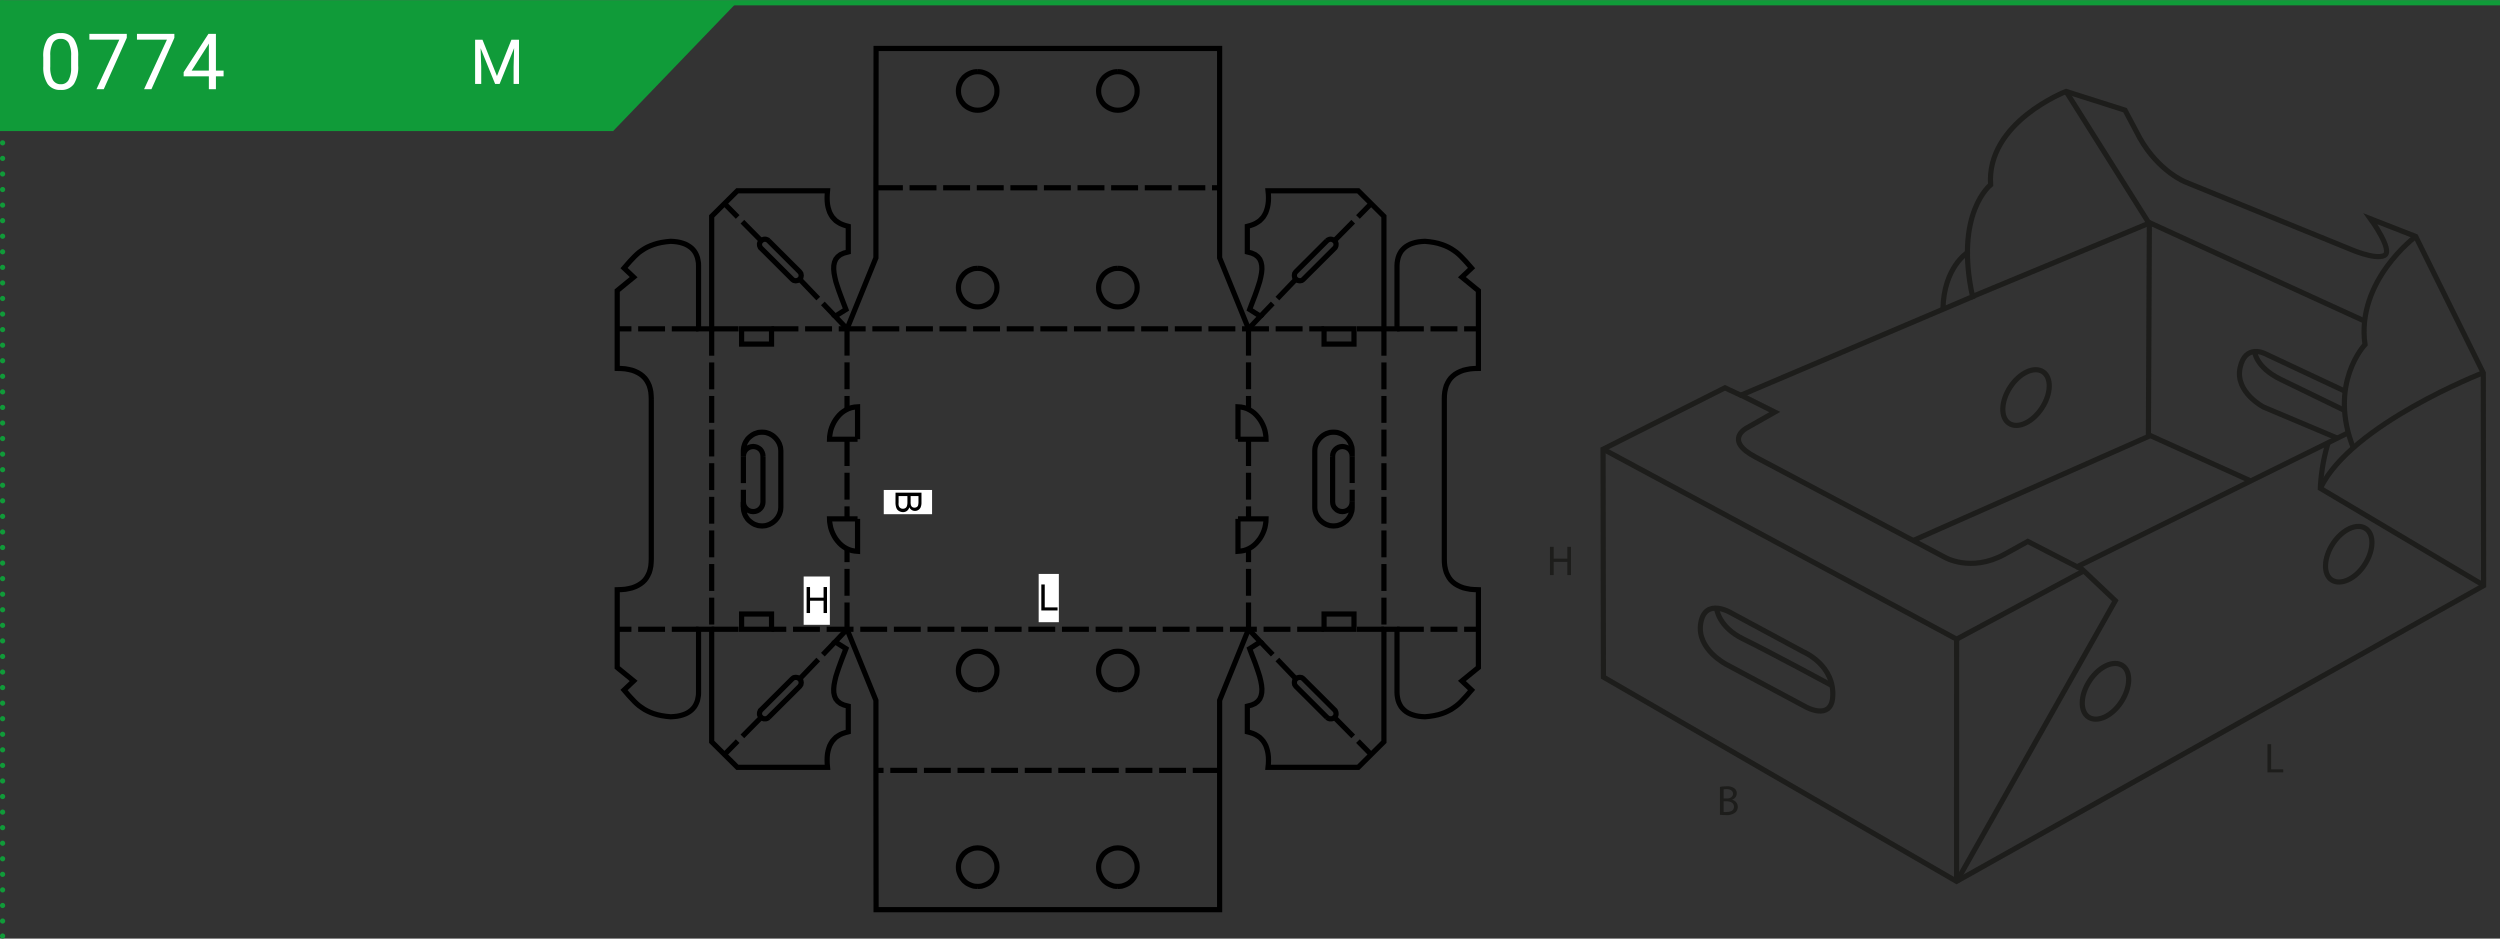 <svg xmlns="http://www.w3.org/2000/svg" xmlns:xlink="http://www.w3.org/1999/xlink" width="964px" height="362px" viewBox="0 0 481.89 180.89"><rect x="0" y="0" width="481.89" height="180.89" fill="#333333" stroke="none"/><defs><style>.cls-1,.cls-10,.cls-3,.cls-5,.cls-6,.cls-7{fill:none;}.cls-2{fill:#109b39;}.cls-3,.cls-5,.cls-6{stroke:#109b39;}.cls-4{fill:#fff;}.cls-5,.cls-6{stroke-linecap:round;stroke-linejoin:round;}.cls-5{stroke-dasharray:0 3;}.cls-7{stroke:#000;stroke-miterlimit:10;}.cls-8{clip-path:url(#clip-path);}.cls-9{clip-path:url(#clip-path-3);}.cls-10{stroke:#1d1d1b;}.cls-11{fill:#1d1d1b;}</style><clipPath id="clip-path"><polygon class="cls-1" points="127.04 4.31 113.97 17.69 113.97 180.3 289.97 180.3 289.97 4.31 127.04 4.31"/></clipPath><clipPath id="clip-path-3"><rect class="cls-1" x="298.76" y="15.59" width="182" height="156.26"/></clipPath></defs><g id="Ebene_2" data-name="Ebene 2"><g id="Ebene_1-2" data-name="Ebene 1"><polygon class="cls-2" points="0 0.5 0 25.23 118.18 25.23 141.98 0.5 0 0.5"/><line class="cls-3" y1="0.5" x2="481.89" y2="0.5"/><path class="cls-4" d="M93,7.62l2.79,7,2.79-7h1.46v8.53H99V12.83l.1-3.59-2.8,6.91h-.86l-2.8-6.89.12,3.57v3.32H91.58V7.62Z"/><line class="cls-5" x1="0.5" y1="3.5" x2="0.5" y2="178.89"/><path class="cls-6" d="M.5,180.39h0M.5.5h0"/><path class="cls-4" d="M15.07,12.61a6.13,6.13,0,0,1-.82,3.54,2.88,2.88,0,0,1-2.54,1.15,2.89,2.89,0,0,1-2.52-1.13,5.85,5.85,0,0,1-.85-3.38V11a6.08,6.08,0,0,1,.81-3.49A2.91,2.91,0,0,1,11.7,6.35a2.91,2.91,0,0,1,2.53,1.1,5.89,5.89,0,0,1,.84,3.4Zm-1.36-1.85a5,5,0,0,0-.48-2.51,1.65,1.65,0,0,0-1.53-.79,1.66,1.66,0,0,0-1.52.78,4.85,4.85,0,0,0-.49,2.41v2.17a5.09,5.09,0,0,0,.5,2.55,1.67,1.67,0,0,0,1.52.83,1.63,1.63,0,0,0,1.49-.78A4.75,4.75,0,0,0,13.71,13Z"/><path class="cls-4" d="M24.44,7.26,20,17.16H18.6L23,7.61H17.23V6.49h7.21Z"/><path class="cls-4" d="M33.61,7.26l-4.42,9.9H27.77l4.41-9.55H26.4V6.49h7.21Z"/><path class="cls-4" d="M41.62,13.58H43.1v1.1H41.62v2.48H40.26V14.68H35.4v-.8l4.78-7.39h1.44Zm-4.68,0h3.32V8.35l-.16.29Z"/><polyline class="cls-7" points="256.87 87.91 256.87 87.91 256.91 87.52 257.01 87.18 257.19 86.85 257.43 86.57 257.69 86.36 258.01 86.18 258.35 86.08 258.74 86.03 258.76 86.03 259.15 86.08 259.5 86.18 259.82 86.36 260.1 86.57 260.32 86.85 260.49 87.18 260.6 87.52 260.64 87.91 260.64 86.87 260.62 86.51 260.58 86.16 260.47 85.82 260.36 85.49 260.21 85.17 260.02 84.86 259.82 84.58 259.59 84.33 259.33 84.11 259.05 83.89 258.74 83.7 258.44 83.55 258.12 83.44 257.77 83.33 257.4 83.29 257.04 83.27 256.67 83.29 256.32 83.33 255.98 83.44 255.65 83.55 255.33 83.72 255.05 83.89 254.77 84.11 254.51 84.35 254.27 84.61 254.06 84.89 253.88 85.17 253.71 85.49 253.6 85.82 253.5 86.16 253.45 86.51 253.43 86.87 253.43 97.74 253.45 98.11 253.5 98.45 253.6 98.8 253.71 99.12 253.88 99.44 254.06 99.73 254.27 100.01 254.51 100.27 254.77 100.5 255.05 100.72 255.33 100.89 255.65 101.06 255.98 101.17 256.32 101.28 256.67 101.32 257.04 101.35 257.4 101.32 257.77 101.28 258.12 101.17 258.44 101.06 258.74 100.91 259.05 100.72 259.33 100.5 259.59 100.29 259.82 100.03 260.02 99.75 260.21 99.44 260.36 99.12 260.47 98.8 260.58 98.45 260.62 98.11 260.64 97.74 260.64 96.7 260.6 97.09 260.49 97.44 260.32 97.76 260.1 98.02 259.82 98.26 259.5 98.43 259.15 98.54 258.76 98.58 258.74 98.58 258.35 98.54 258.01 98.43 257.69 98.26 257.43 98.02 257.19 97.76 257.01 97.44 256.91 97.09 256.87 96.7 256.87 87.91"/><polyline class="cls-7" points="215.48 132.93 215.48 132.93 215.09 132.9 214.72 132.86 214.38 132.75 214.03 132.62 213.71 132.47 213.41 132.3 213.12 132.08 212.84 131.85 212.6 131.56 212.39 131.28 212.22 130.98 212.07 130.66 211.94 130.31 211.83 129.97 211.78 129.6 211.76 129.21 211.78 128.82 211.83 128.45 211.94 128.11 212.07 127.76 212.22 127.44 212.39 127.14 212.6 126.86 212.84 126.58 213.12 126.34 213.41 126.12 213.71 125.95 214.03 125.8 214.38 125.67 214.72 125.56 215.09 125.52 215.48 125.5 215.87 125.52 216.24 125.56 216.58 125.67 216.93 125.8 217.25 125.95 217.55 126.12 217.83 126.34 218.11 126.58 218.35 126.86 218.57 127.14 218.74 127.44 218.89 127.76 219.02 128.11 219.13 128.45 219.17 128.82 219.19 129.21 219.17 129.6 219.13 129.97 219.02 130.31 218.89 130.66 218.74 130.98 218.57 131.28 218.35 131.56 218.11 131.85 217.83 132.08 217.55 132.3 217.25 132.47 216.93 132.62 216.58 132.75 216.24 132.86 215.87 132.9 215.48 132.93"/><polyline class="cls-7" points="215.48 170.83 215.48 170.83 215.09 170.81 214.72 170.77 214.38 170.66 214.03 170.53 213.71 170.38 213.41 170.21 213.12 169.99 212.84 169.75 212.6 169.47 212.39 169.19 212.22 168.89 212.07 168.56 211.94 168.22 211.83 167.87 211.78 167.51 211.76 167.12 211.78 166.73 211.83 166.36 211.94 166.02 212.07 165.67 212.22 165.35 212.39 165.04 212.6 164.76 212.84 164.48 213.12 164.25 213.41 164.03 213.71 163.86 214.03 163.71 214.38 163.58 214.72 163.47 215.09 163.43 215.48 163.4 215.87 163.43 216.24 163.47 216.58 163.58 216.93 163.71 217.25 163.86 217.55 164.03 217.83 164.25 218.11 164.48 218.35 164.76 218.57 165.04 218.74 165.35 218.89 165.67 219.02 166.02 219.13 166.36 219.17 166.73 219.19 167.12 219.17 167.51 219.13 167.87 219.02 168.22 218.89 168.56 218.74 168.89 218.57 169.19 218.35 169.47 218.11 169.75 217.83 169.99 217.55 170.21 217.25 170.38 216.93 170.53 216.58 170.66 216.24 170.77 215.87 170.81 215.48 170.83"/><rect class="cls-7" x="255.22" y="118.32" width="5.77" height="2.94"/><polyline class="cls-7" points="238.63 99.98 238.63 106.23 239.22 106.18 239.78 106.08 240.32 105.9 240.81 105.67 241.29 105.39 241.74 105.04 242.15 104.65 242.52 104.22 242.87 103.77 243.17 103.27 243.43 102.75 243.65 102.21 243.82 101.67 243.93 101.11 244.01 100.55 244.03 99.98 238.63 99.98"/><polyline class="cls-7" points="255.78 138.24 249.8 132.28 249.67 132.1 249.56 131.93 249.52 131.74 249.5 131.54 249.52 131.35 249.56 131.15 249.67 130.98 249.8 130.83 249.97 130.7 250.17 130.59 250.36 130.55 250.56 130.53 250.73 130.55 250.93 130.59 251.1 130.7 251.25 130.83 257.21 136.77 257.36 136.92 257.45 137.12 257.51 137.29 257.53 137.5 257.53 137.7 257.47 137.89 257.36 138.07 257.21 138.24 257.06 138.37 256.89 138.46 256.69 138.52 256.5 138.52 256.3 138.52 256.11 138.46 255.94 138.37 255.78 138.24"/><g class="cls-8"><polyline class="cls-7" points="125.54 76.89 125.54 76.89 125.51 76.18 125.45 75.51 125.32 74.89 125.15 74.3 124.91 73.78 124.63 73.29 124.31 72.86 123.92 72.47 123.48 72.12 122.99 71.82 122.45 71.56 121.86 71.34 121.22 71.19 120.53 71.06 119.77 71 118.97 70.98 118.97 55.99 122.14 53.39 120.29 51.64 120.7 51.17 121.09 50.72 121.5 50.26 121.91 49.83 122.32 49.4 122.75 48.99 123.2 48.6 123.7 48.25 124.22 47.91 124.78 47.6 125.39 47.33 126.03 47.09 126.75 46.87 127.52 46.7 128.37 46.57 129.27 46.48 129.92 46.52 130.53 46.59 131.09 46.7 131.61 46.85 132.08 47.02 132.51 47.24 132.9 47.48 133.27 47.76 133.57 48.06 133.85 48.4 134.09 48.79 134.28 49.2 134.44 49.64 134.54 50.11 134.63 50.63 134.65 51.17 134.65 63.35 137.18 63.35 137.18 41.66 142.13 36.74 159.51 36.74 159.45 37.45 159.43 38.12 159.45 38.77 159.51 39.38 159.62 39.94 159.77 40.45 159.94 40.93 160.18 41.38 160.44 41.8 160.77 42.16 161.11 42.51 161.52 42.79 161.95 43.05 162.43 43.26 162.95 43.44 163.51 43.59 163.51 48.53 162.67 48.75 162 49.05 161.48 49.46 161.09 49.94 160.85 50.52 160.72 51.15 160.7 51.84 160.77 52.59 160.92 53.39 161.11 54.22 161.39 55.1 161.69 55.99 162.02 56.89 162.36 57.8 162.71 58.71 163.06 59.62 160.98 60.93 163.27 63.35 168.84 49.66 168.84 36.16 168.87 9.31 235.09 9.31 235.09 36.16 235.09 49.66 240.66 63.35 242.95 60.93 240.88 59.62 241.22 58.71 241.57 57.8 241.92 56.89 242.24 55.99 242.54 55.1 242.82 54.22 243.02 53.39 243.17 52.59 243.24 51.84 243.21 51.15 243.08 50.52 242.84 49.94 242.46 49.46 241.94 49.05 241.27 48.75 240.43 48.53 240.43 43.59 240.99 43.44 241.51 43.26 241.98 43.05 242.41 42.79 242.82 42.51 243.17 42.16 243.49 41.8 243.75 41.38 243.99 40.93 244.16 40.45 244.31 39.94 244.42 39.38 244.49 38.77 244.51 38.12 244.49 37.45 244.42 36.74 261.81 36.74 266.76 41.66 266.76 63.35 269.28 63.35 269.28 51.17 269.31 50.63 269.39 50.11 269.5 49.64 269.65 49.2 269.85 48.79 270.08 48.4 270.37 48.06 270.67 47.76 271.03 47.48 271.42 47.24 271.85 47.02 272.33 46.85 272.85 46.7 273.41 46.59 274.01 46.52 274.66 46.48 275.57 46.57 276.41 46.7 277.19 46.87 277.9 47.09 278.55 47.33 279.15 47.6 279.72 47.91 280.24 48.25 280.73 48.6 281.19 48.99 281.62 49.4 282.03 49.83 282.44 50.26 282.85 50.72 283.24 51.17 283.65 51.64 281.79 53.39 284.97 55.99 284.97 70.98 284.17 71 283.41 71.06 282.72 71.19 282.07 71.34 281.49 71.56 280.95 71.82 280.45 72.12 280.02 72.47 279.63 72.86 279.31 73.29 279.03 73.78 278.79 74.3 278.62 74.89 278.49 75.51 278.42 76.18 278.4 76.89 278.4 107.72 278.42 108.43 278.49 109.1 278.62 109.73 278.79 110.31 279.03 110.83 279.31 111.33 279.63 111.76 280.02 112.15 280.45 112.49 280.95 112.79 281.49 113.05 282.07 113.27 282.72 113.42 283.41 113.55 284.17 113.61 284.97 113.64 284.97 128.63 281.79 131.22 283.65 132.97 283.24 133.44 282.85 133.9 282.44 134.35 282.03 134.78 281.62 135.22 281.19 135.63 280.73 136.01 280.24 136.36 279.72 136.71 279.15 137.01 278.55 137.29 277.9 137.53 277.19 137.74 276.41 137.91 275.57 138.04 274.66 138.13 274.01 138.09 273.41 138.02 272.85 137.91 272.33 137.76 271.85 137.59 271.42 137.38 271.03 137.14 270.67 136.85 270.37 136.55 270.08 136.21 269.85 135.82 269.65 135.41 269.5 134.98 269.39 134.5 269.31 133.98 269.28 133.44 269.28 121.26 266.76 121.26 266.76 142.95 261.81 147.87 244.42 147.87 244.49 147.16 244.51 146.49 244.49 145.84 244.42 145.24 244.31 144.68 244.16 144.16 243.99 143.68 243.75 143.23 243.49 142.82 243.17 142.45 242.82 142.1 242.41 141.82 241.98 141.56 241.51 141.35 240.99 141.18 240.43 141.03 240.43 136.08 241.27 135.86 241.94 135.56 242.46 135.15 242.84 134.67 243.08 134.09 243.21 133.47 243.24 132.77 243.17 132.02 243.02 131.22 242.82 130.4 242.54 129.51 242.24 128.63 241.92 127.72 241.57 126.81 241.22 125.91 240.88 125 242.95 123.68 240.66 121.26 235.09 134.96 235.09 148.46 235.09 175.31 168.87 175.31 168.84 148.46 168.84 134.96 163.27 121.26 160.98 123.68 163.06 125 162.71 125.91 162.36 126.81 162.02 127.72 161.69 128.63 161.39 129.51 161.11 130.4 160.92 131.22 160.77 132.02 160.7 132.77 160.72 133.47 160.85 134.09 161.09 134.67 161.48 135.15 162 135.56 162.67 135.86 163.51 136.08 163.51 141.03 162.95 141.18 162.43 141.35 161.95 141.56 161.52 141.82 161.11 142.1 160.77 142.45 160.44 142.82 160.18 143.23 159.94 143.68 159.77 144.16 159.62 144.68 159.51 145.24 159.45 145.84 159.43 146.49 159.45 147.16 159.51 147.87 142.13 147.87 137.18 142.95 137.18 121.26 134.65 121.26 134.65 133.44 134.63 133.98 134.54 134.5 134.44 134.98 134.28 135.41 134.09 135.82 133.85 136.21 133.57 136.55 133.27 136.85 132.9 137.14 132.51 137.38 132.08 137.59 131.61 137.76 131.09 137.91 130.53 138.02 129.92 138.09 129.27 138.13 128.37 138.04 127.52 137.91 126.75 137.74 126.03 137.53 125.39 137.29 124.78 137.01 124.22 136.71 123.7 136.36 123.2 136.01 122.75 135.63 122.32 135.22 121.91 134.78 121.5 134.35 121.09 133.9 120.7 133.44 120.29 132.97 122.14 131.22 118.97 128.63 118.97 113.64 119.77 113.61 120.53 113.55 121.22 113.42 121.86 113.27 122.45 113.05 122.99 112.79 123.48 112.49 123.92 112.15 124.31 111.76 124.63 111.33 124.91 110.83 125.15 110.31 125.32 109.73 125.45 109.1 125.51 108.43 125.54 107.72 125.54 76.89"/></g><polyline class="cls-7" points="147.07 87.91 147.07 87.91 147.03 87.52 146.92 87.18 146.75 86.85 146.53 86.57 146.25 86.36 145.93 86.18 145.58 86.08 145.19 86.03 145.17 86.03 144.78 86.08 144.44 86.18 144.11 86.36 143.85 86.57 143.62 86.85 143.44 87.18 143.33 87.52 143.29 87.91 143.29 86.87 143.31 86.51 143.36 86.16 143.46 85.82 143.57 85.49 143.72 85.17 143.92 84.86 144.11 84.58 144.35 84.33 144.61 84.11 144.89 83.89 145.19 83.7 145.49 83.55 145.82 83.44 146.16 83.33 146.53 83.29 146.9 83.27 147.27 83.29 147.61 83.33 147.96 83.44 148.28 83.55 148.6 83.72 148.89 83.89 149.17 84.11 149.43 84.35 149.66 84.61 149.88 84.89 150.05 85.17 150.22 85.49 150.33 85.82 150.44 86.16 150.48 86.51 150.51 86.87 150.51 97.74 150.48 98.11 150.44 98.45 150.33 98.8 150.22 99.12 150.05 99.44 149.88 99.73 149.66 100.01 149.43 100.27 149.17 100.5 148.89 100.72 148.6 100.89 148.28 101.06 147.96 101.17 147.61 101.28 147.27 101.32 146.9 101.35 146.53 101.32 146.16 101.28 145.82 101.17 145.49 101.06 145.19 100.91 144.89 100.72 144.61 100.5 144.35 100.29 144.11 100.03 143.92 99.75 143.72 99.44 143.57 99.12 143.46 98.8 143.36 98.45 143.31 98.11 143.29 97.74 143.29 96.7 143.33 97.09 143.44 97.44 143.62 97.76 143.85 98.02 144.11 98.26 144.44 98.43 144.78 98.54 145.17 98.58 145.19 98.58 145.58 98.54 145.93 98.43 146.25 98.26 146.53 98.02 146.75 97.76 146.92 97.44 147.03 97.09 147.07 96.7 147.07 87.91"/><polyline class="cls-7" points="188.46 132.93 188.46 132.93 188.84 132.9 189.21 132.86 189.56 132.75 189.9 132.62 190.23 132.47 190.53 132.3 190.81 132.08 191.09 131.85 191.33 131.56 191.55 131.28 191.72 130.98 191.87 130.66 192 130.31 192.11 129.97 192.15 129.6 192.17 129.21 192.15 128.82 192.11 128.45 192 128.11 191.87 127.76 191.72 127.44 191.55 127.14 191.33 126.86 191.09 126.58 190.81 126.34 190.53 126.12 190.23 125.95 189.9 125.8 189.56 125.67 189.21 125.56 188.84 125.52 188.46 125.5 188.07 125.52 187.7 125.56 187.35 125.67 187.01 125.8 186.69 125.95 186.38 126.12 186.1 126.34 185.82 126.58 185.59 126.86 185.37 127.14 185.19 127.44 185.04 127.76 184.91 128.11 184.81 128.45 184.76 128.82 184.74 129.21 184.76 129.6 184.81 129.97 184.91 130.31 185.04 130.66 185.19 130.98 185.37 131.28 185.59 131.56 185.82 131.85 186.1 132.08 186.38 132.3 186.69 132.47 187.01 132.62 187.35 132.75 187.7 132.86 188.07 132.9 188.46 132.93"/><polyline class="cls-7" points="188.46 170.83 188.46 170.83 188.84 170.81 189.21 170.77 189.56 170.66 189.9 170.53 190.23 170.38 190.53 170.21 190.81 169.99 191.09 169.75 191.33 169.47 191.55 169.19 191.72 168.89 191.87 168.56 192 168.22 192.11 167.87 192.15 167.51 192.17 167.12 192.15 166.73 192.11 166.36 192 166.02 191.87 165.67 191.72 165.35 191.55 165.04 191.33 164.76 191.09 164.48 190.81 164.25 190.53 164.03 190.23 163.86 189.9 163.71 189.56 163.58 189.21 163.47 188.84 163.43 188.46 163.4 188.07 163.43 187.7 163.47 187.35 163.58 187.01 163.71 186.69 163.86 186.38 164.03 186.1 164.25 185.82 164.48 185.59 164.76 185.37 165.04 185.19 165.35 185.04 165.67 184.91 166.02 184.81 166.36 184.76 166.73 184.74 167.12 184.76 167.51 184.81 167.87 184.91 168.22 185.04 168.56 185.19 168.89 185.37 169.19 185.59 169.47 185.82 169.75 186.1 169.99 186.38 170.21 186.69 170.38 187.01 170.53 187.35 170.66 187.7 170.77 188.07 170.81 188.46 170.83"/><rect class="cls-7" x="142.95" y="118.32" width="5.77" height="2.94"/><polyline class="cls-7" points="165.3 99.98 165.3 106.23 164.72 106.18 164.16 106.08 163.62 105.9 163.12 105.67 162.65 105.39 162.19 105.04 161.78 104.65 161.41 104.22 161.07 103.77 160.77 103.27 160.51 102.75 160.29 102.21 160.12 101.67 160.01 101.11 159.92 100.55 159.9 99.98 165.3 99.98"/><polyline class="cls-7" points="148.15 138.24 154.13 132.28 154.26 132.1 154.37 131.93 154.41 131.74 154.44 131.54 154.41 131.35 154.37 131.15 154.26 130.98 154.13 130.83 153.96 130.7 153.77 130.59 153.57 130.55 153.38 130.53 153.21 130.55 153.01 130.59 152.84 130.7 152.69 130.83 146.73 136.77 146.57 136.92 146.49 137.12 146.42 137.29 146.4 137.5 146.4 137.7 146.47 137.89 146.57 138.07 146.73 138.24 146.88 138.37 147.05 138.46 147.24 138.52 147.44 138.52 147.63 138.52 147.83 138.46 148 138.37 148.15 138.24"/><polyline class="cls-7" points="215.48 51.69 215.48 51.69 215.09 51.71 214.72 51.75 214.38 51.86 214.03 51.99 213.71 52.14 213.41 52.31 213.12 52.53 212.84 52.77 212.6 53.05 212.39 53.33 212.22 53.63 212.07 53.95 211.94 54.3 211.83 54.65 211.78 55.01 211.76 55.4 211.78 55.79 211.83 56.16 211.94 56.5 212.07 56.85 212.22 57.17 212.39 57.48 212.6 57.76 212.84 58.04 213.12 58.28 213.41 58.49 213.71 58.66 214.03 58.82 214.38 58.95 214.72 59.05 215.09 59.1 215.48 59.12 215.87 59.1 216.24 59.05 216.58 58.95 216.93 58.82 217.25 58.66 217.55 58.49 217.83 58.28 218.11 58.04 218.35 57.76 218.57 57.48 218.74 57.17 218.89 56.85 219.02 56.5 219.13 56.16 219.17 55.79 219.19 55.4 219.17 55.01 219.13 54.65 219.02 54.3 218.89 53.95 218.74 53.63 218.57 53.33 218.35 53.05 218.11 52.77 217.83 52.53 217.55 52.31 217.25 52.14 216.93 51.99 216.58 51.86 216.24 51.75 215.87 51.71 215.48 51.69"/><polyline class="cls-7" points="215.48 13.78 215.48 13.78 215.09 13.8 214.72 13.85 214.38 13.95 214.03 14.08 213.71 14.23 213.41 14.41 213.12 14.62 212.84 14.86 212.6 15.14 212.39 15.42 212.22 15.72 212.07 16.05 211.94 16.39 211.83 16.74 211.78 17.11 211.76 17.5 211.78 17.88 211.83 18.25 211.94 18.6 212.07 18.94 212.22 19.27 212.39 19.57 212.6 19.85 212.84 20.13 213.12 20.37 213.41 20.58 213.71 20.76 214.03 20.91 214.38 21.04 214.72 21.14 215.09 21.19 215.48 21.21 215.87 21.19 216.24 21.14 216.58 21.04 216.93 20.91 217.25 20.76 217.55 20.58 217.83 20.37 218.11 20.13 218.35 19.85 218.57 19.57 218.74 19.27 218.89 18.94 219.02 18.6 219.13 18.25 219.17 17.88 219.19 17.5 219.17 17.11 219.13 16.74 219.02 16.39 218.89 16.05 218.74 15.72 218.57 15.42 218.35 15.14 218.11 14.86 217.83 14.62 217.55 14.41 217.25 14.23 216.93 14.08 216.58 13.95 216.24 13.85 215.87 13.8 215.48 13.78"/><rect class="cls-7" x="255.22" y="63.35" width="5.77" height="2.94"/><polyline class="cls-7" points="238.63 84.63 238.63 78.39 239.22 78.43 239.78 78.54 240.32 78.71 240.81 78.95 241.29 79.23 241.74 79.57 242.15 79.96 242.52 80.39 242.87 80.85 243.17 81.34 243.43 81.86 243.65 82.4 243.82 82.94 243.93 83.5 244.01 84.07 244.03 84.63 238.63 84.63"/><polyline class="cls-7" points="255.78 46.37 249.8 52.34 249.67 52.51 249.56 52.68 249.52 52.88 249.5 53.07 249.52 53.26 249.56 53.46 249.67 53.63 249.8 53.78 249.97 53.91 250.17 54.02 250.36 54.06 250.56 54.09 250.73 54.06 250.93 54.02 251.1 53.91 251.25 53.78 257.21 47.84 257.36 47.69 257.45 47.5 257.51 47.33 257.53 47.11 257.53 46.91 257.47 46.72 257.36 46.55 257.21 46.37 257.06 46.24 256.89 46.16 256.69 46.09 256.5 46.07 256.3 46.09 256.11 46.16 255.94 46.24 255.78 46.37"/><polyline class="cls-7" points="188.46 51.69 188.46 51.69 188.84 51.71 189.21 51.75 189.56 51.86 189.9 51.99 190.23 52.14 190.53 52.31 190.81 52.53 191.09 52.77 191.33 53.05 191.55 53.33 191.72 53.63 191.87 53.95 192 54.3 192.11 54.65 192.15 55.01 192.17 55.4 192.15 55.79 192.11 56.16 192 56.5 191.87 56.85 191.72 57.17 191.55 57.48 191.33 57.76 191.09 58.04 190.81 58.28 190.53 58.49 190.23 58.66 189.9 58.82 189.56 58.95 189.21 59.05 188.84 59.1 188.46 59.12 188.07 59.1 187.7 59.05 187.35 58.95 187.01 58.82 186.69 58.66 186.38 58.49 186.1 58.28 185.82 58.04 185.59 57.76 185.37 57.48 185.19 57.17 185.04 56.85 184.91 56.5 184.81 56.16 184.76 55.79 184.74 55.4 184.76 55.01 184.81 54.65 184.91 54.3 185.04 53.95 185.19 53.63 185.37 53.33 185.59 53.05 185.82 52.77 186.1 52.53 186.38 52.31 186.69 52.14 187.01 51.99 187.35 51.86 187.7 51.75 188.07 51.71 188.46 51.69"/><polyline class="cls-7" points="188.46 13.78 188.46 13.78 188.84 13.8 189.21 13.85 189.56 13.95 189.9 14.08 190.23 14.23 190.53 14.41 190.81 14.62 191.09 14.86 191.33 15.14 191.55 15.42 191.72 15.72 191.87 16.05 192 16.39 192.11 16.74 192.15 17.11 192.17 17.5 192.15 17.88 192.11 18.25 192 18.6 191.87 18.94 191.72 19.27 191.55 19.57 191.33 19.85 191.09 20.13 190.81 20.37 190.53 20.58 190.23 20.76 189.9 20.91 189.56 21.04 189.21 21.14 188.84 21.19 188.46 21.21 188.07 21.19 187.7 21.14 187.35 21.04 187.01 20.91 186.69 20.76 186.38 20.58 186.1 20.37 185.82 20.13 185.59 19.85 185.37 19.57 185.19 19.27 185.04 18.94 184.91 18.6 184.81 18.25 184.76 17.88 184.74 17.5 184.76 17.11 184.81 16.74 184.91 16.39 185.04 16.05 185.19 15.72 185.37 15.42 185.59 15.14 185.82 14.86 186.1 14.62 186.38 14.41 186.69 14.23 187.01 14.08 187.35 13.95 187.7 13.85 188.07 13.8 188.46 13.78"/><rect class="cls-7" x="142.95" y="63.35" width="5.77" height="2.94"/><polyline class="cls-7" points="165.3 84.63 165.3 78.39 164.72 78.43 164.16 78.54 163.62 78.71 163.12 78.95 162.65 79.23 162.19 79.57 161.78 79.96 161.41 80.39 161.07 80.85 160.77 81.34 160.51 81.86 160.29 82.4 160.12 82.94 160.01 83.5 159.92 84.07 159.9 84.63 165.3 84.63"/><polyline class="cls-7" points="148.15 46.37 154.13 52.34 154.26 52.51 154.37 52.68 154.41 52.88 154.44 53.07 154.41 53.26 154.37 53.46 154.26 53.63 154.13 53.78 153.96 53.91 153.77 54.02 153.57 54.06 153.38 54.09 153.21 54.06 153.01 54.02 152.84 53.91 152.69 53.78 146.73 47.84 146.57 47.69 146.49 47.5 146.42 47.33 146.4 47.11 146.4 46.91 146.47 46.72 146.57 46.55 146.73 46.37 146.88 46.24 147.05 46.16 147.24 46.09 147.44 46.07 147.63 46.09 147.83 46.16 148 46.24 148.15 46.37"/><line class="cls-7" x1="168.84" y1="36.16" x2="174.03" y2="36.16"/><line class="cls-7" x1="175.32" y1="36.16" x2="180.51" y2="36.16"/><line class="cls-7" x1="181.8" y1="36.16" x2="186.99" y2="36.16"/><line class="cls-7" x1="188.28" y1="36.16" x2="193.47" y2="36.16"/><line class="cls-7" x1="194.76" y1="36.16" x2="199.95" y2="36.16"/><line class="cls-7" x1="201.22" y1="36.16" x2="206.41" y2="36.16"/><line class="cls-7" x1="207.7" y1="36.16" x2="212.89" y2="36.16"/><line class="cls-7" x1="214.18" y1="36.16" x2="219.37" y2="36.16"/><line class="cls-7" x1="220.66" y1="36.16" x2="225.85" y2="36.16"/><line class="cls-7" x1="227.14" y1="36.16" x2="232.33" y2="36.16"/><line class="cls-7" x1="233.62" y1="36.16" x2="235.09" y2="36.16"/><line class="cls-7" x1="163.27" y1="121.26" x2="163.27" y2="116.1"/><line class="cls-7" x1="163.27" y1="114.8" x2="163.27" y2="109.62"/><line class="cls-7" x1="163.27" y1="108.32" x2="163.27" y2="105.93"/><line class="cls-7" x1="240.66" y1="121.26" x2="240.66" y2="116.1"/><line class="cls-7" x1="240.66" y1="114.8" x2="240.66" y2="109.62"/><line class="cls-7" x1="240.66" y1="108.32" x2="240.66" y2="105.93"/><line class="cls-7" x1="240.66" y1="84.63" x2="240.66" y2="89.79"/><line class="cls-7" x1="240.66" y1="91.09" x2="240.66" y2="96.27"/><line class="cls-7" x1="240.66" y1="97.57" x2="240.66" y2="99.98"/><line class="cls-7" x1="163.27" y1="84.63" x2="163.27" y2="89.79"/><line class="cls-7" x1="163.27" y1="91.09" x2="163.27" y2="96.27"/><line class="cls-7" x1="163.27" y1="97.57" x2="163.27" y2="99.98"/><line class="cls-7" x1="163.27" y1="63.35" x2="163.27" y2="68.51"/><line class="cls-7" x1="163.27" y1="69.81" x2="163.27" y2="74.99"/><line class="cls-7" x1="163.27" y1="76.29" x2="163.27" y2="78.69"/><line class="cls-7" x1="240.66" y1="63.35" x2="240.66" y2="68.51"/><line class="cls-7" x1="240.66" y1="69.81" x2="240.66" y2="74.99"/><line class="cls-7" x1="240.66" y1="76.29" x2="240.66" y2="78.69"/><line class="cls-7" x1="266.76" y1="63.35" x2="266.76" y2="68.53"/><line class="cls-7" x1="266.76" y1="69.83" x2="266.76" y2="75.01"/><line class="cls-7" x1="266.76" y1="76.29" x2="266.76" y2="81.47"/><line class="cls-7" x1="266.76" y1="82.77" x2="266.76" y2="87.95"/><line class="cls-7" x1="266.76" y1="89.25" x2="266.76" y2="94.43"/><line class="cls-7" x1="266.76" y1="95.73" x2="266.76" y2="100.91"/><line class="cls-7" x1="266.76" y1="102.21" x2="266.76" y2="107.39"/><line class="cls-7" x1="266.76" y1="108.69" x2="266.76" y2="113.87"/><line class="cls-7" x1="266.76" y1="115.17" x2="266.76" y2="120.35"/><line class="cls-7" x1="137.18" y1="63.35" x2="137.18" y2="68.53"/><line class="cls-7" x1="137.18" y1="69.83" x2="137.18" y2="75.01"/><line class="cls-7" x1="137.18" y1="76.29" x2="137.18" y2="81.47"/><line class="cls-7" x1="137.18" y1="82.77" x2="137.18" y2="87.95"/><line class="cls-7" x1="137.18" y1="89.25" x2="137.18" y2="94.43"/><line class="cls-7" x1="137.18" y1="95.73" x2="137.18" y2="100.91"/><line class="cls-7" x1="137.18" y1="102.21" x2="137.18" y2="107.39"/><line class="cls-7" x1="137.18" y1="108.69" x2="137.18" y2="113.87"/><line class="cls-7" x1="137.18" y1="115.17" x2="137.18" y2="120.35"/><line class="cls-7" x1="134.65" y1="63.35" x2="129.49" y2="63.35"/><line class="cls-7" x1="128.19" y1="63.35" x2="123.01" y2="63.35"/><line class="cls-7" x1="121.71" y1="63.35" x2="118.97" y2="63.35"/><line class="cls-7" x1="137.18" y1="63.35" x2="142.36" y2="63.35"/><line class="cls-7" x1="269.28" y1="63.35" x2="274.45" y2="63.35"/><line class="cls-7" x1="275.74" y1="63.35" x2="280.93" y2="63.35"/><line class="cls-7" x1="282.22" y1="63.35" x2="284.97" y2="63.35"/><line class="cls-7" x1="266.76" y1="63.35" x2="261.57" y2="63.35"/><line class="cls-7" x1="148.71" y1="63.35" x2="153.9" y2="63.35"/><line class="cls-7" x1="155.19" y1="63.35" x2="160.38" y2="63.35"/><line class="cls-7" x1="161.67" y1="63.35" x2="166.86" y2="63.35"/><line class="cls-7" x1="168.15" y1="63.35" x2="173.34" y2="63.35"/><line class="cls-7" x1="174.63" y1="63.35" x2="179.82" y2="63.35"/><line class="cls-7" x1="181.09" y1="63.35" x2="186.28" y2="63.35"/><line class="cls-7" x1="187.57" y1="63.35" x2="192.76" y2="63.35"/><line class="cls-7" x1="194.05" y1="63.35" x2="199.24" y2="63.35"/><line class="cls-7" x1="200.53" y1="63.35" x2="205.72" y2="63.35"/><line class="cls-7" x1="207.01" y1="63.35" x2="212.2" y2="63.35"/><line class="cls-7" x1="213.49" y1="63.35" x2="218.68" y2="63.35"/><line class="cls-7" x1="219.97" y1="63.35" x2="225.16" y2="63.35"/><line class="cls-7" x1="226.45" y1="63.35" x2="231.64" y2="63.35"/><line class="cls-7" x1="232.93" y1="63.35" x2="238.12" y2="63.35"/><line class="cls-7" x1="239.41" y1="63.35" x2="244.6" y2="63.35"/><line class="cls-7" x1="245.89" y1="63.35" x2="251.08" y2="63.35"/><line class="cls-7" x1="252.37" y1="63.35" x2="255.22" y2="63.35"/><line class="cls-7" x1="134.65" y1="121.26" x2="129.49" y2="121.26"/><line class="cls-7" x1="128.19" y1="121.26" x2="123.01" y2="121.26"/><line class="cls-7" x1="121.71" y1="121.26" x2="118.97" y2="121.26"/><line class="cls-7" x1="137.18" y1="121.26" x2="142.36" y2="121.26"/><line class="cls-7" x1="269.28" y1="121.26" x2="274.45" y2="121.26"/><line class="cls-7" x1="275.74" y1="121.26" x2="280.93" y2="121.26"/><line class="cls-7" x1="282.22" y1="121.26" x2="284.97" y2="121.26"/><line class="cls-7" x1="266.76" y1="121.26" x2="261.57" y2="121.26"/><line class="cls-7" x1="255.22" y1="121.26" x2="250.04" y2="121.26"/><line class="cls-7" x1="248.74" y1="121.26" x2="243.56" y2="121.26"/><line class="cls-7" x1="242.26" y1="121.26" x2="237.08" y2="121.26"/><line class="cls-7" x1="235.78" y1="121.26" x2="230.6" y2="121.26"/><line class="cls-7" x1="229.3" y1="121.26" x2="224.12" y2="121.26"/><line class="cls-7" x1="222.85" y1="121.26" x2="217.66" y2="121.26"/><line class="cls-7" x1="216.36" y1="121.26" x2="211.18" y2="121.26"/><line class="cls-7" x1="209.89" y1="121.26" x2="204.7" y2="121.26"/><line class="cls-7" x1="203.4" y1="121.26" x2="198.22" y2="121.26"/><line class="cls-7" x1="196.92" y1="121.26" x2="191.74" y2="121.26"/><line class="cls-7" x1="190.44" y1="121.26" x2="185.26" y2="121.26"/><line class="cls-7" x1="183.96" y1="121.26" x2="178.78" y2="121.26"/><line class="cls-7" x1="177.48" y1="121.26" x2="172.3" y2="121.26"/><line class="cls-7" x1="171" y1="121.26" x2="165.82" y2="121.26"/><line class="cls-7" x1="164.52" y1="121.26" x2="159.34" y2="121.26"/><line class="cls-7" x1="158.04" y1="121.26" x2="152.86" y2="121.26"/><line class="cls-7" x1="151.56" y1="121.26" x2="148.71" y2="121.26"/><line class="cls-7" x1="257.21" y1="138.24" x2="260.84" y2="141.91"/><line class="cls-7" x1="261.75" y1="142.82" x2="264.3" y2="145.41"/><line class="cls-7" x1="249.8" y1="130.83" x2="246.22" y2="127.09"/><line class="cls-7" x1="245.33" y1="126.16" x2="242.95" y2="123.68"/><line class="cls-7" x1="146.73" y1="138.24" x2="143.1" y2="141.91"/><line class="cls-7" x1="142.19" y1="142.82" x2="139.64" y2="145.41"/><line class="cls-7" x1="154.14" y1="130.83" x2="157.72" y2="127.09"/><line class="cls-7" x1="158.61" y1="126.16" x2="160.98" y2="123.68"/><line class="cls-7" x1="146.73" y1="46.37" x2="143.1" y2="42.7"/><line class="cls-7" x1="142.19" y1="41.79" x2="139.64" y2="39.2"/><line class="cls-7" x1="154.14" y1="53.78" x2="157.72" y2="57.52"/><line class="cls-7" x1="158.61" y1="58.45" x2="160.98" y2="60.93"/><line class="cls-7" x1="257.21" y1="46.37" x2="260.84" y2="42.7"/><line class="cls-7" x1="261.75" y1="41.79" x2="264.3" y2="39.2"/><line class="cls-7" x1="249.8" y1="53.78" x2="246.22" y2="57.52"/><line class="cls-7" x1="245.33" y1="58.45" x2="242.95" y2="60.93"/><line class="cls-7" x1="235.09" y1="148.46" x2="229.91" y2="148.46"/><line class="cls-7" x1="228.61" y1="148.46" x2="223.43" y2="148.46"/><line class="cls-7" x1="222.13" y1="148.46" x2="216.95" y2="148.46"/><line class="cls-7" x1="215.65" y1="148.46" x2="210.47" y2="148.46"/><line class="cls-7" x1="209.17" y1="148.46" x2="203.99" y2="148.46"/><line class="cls-7" x1="202.71" y1="148.46" x2="197.53" y2="148.46"/><line class="cls-7" x1="196.23" y1="148.46" x2="191.05" y2="148.46"/><line class="cls-7" x1="189.75" y1="148.46" x2="184.57" y2="148.46"/><line class="cls-7" x1="183.27" y1="148.46" x2="178.09" y2="148.46"/><line class="cls-7" x1="176.79" y1="148.46" x2="171.61" y2="148.46"/><line class="cls-7" x1="170.31" y1="148.46" x2="168.84" y2="148.46"/><line class="cls-7" x1="143.29" y1="87.91" x2="143.29" y2="93.09"/><line class="cls-7" x1="143.29" y1="94.37" x2="143.29" y2="97.74"/><line class="cls-7" x1="260.64" y1="87.91" x2="260.64" y2="93.07"/><line class="cls-7" x1="260.64" y1="94.37" x2="260.64" y2="96.7"/><rect class="cls-4" x="154.91" y="111.09" width="5.05" height="9.31"/><polygon points="158.75 113.12 158.75 115.17 156.14 115.17 156.14 113.12 155.48 113.12 155.48 118.13 156.14 118.13 156.14 115.76 158.75 115.76 158.75 118.13 159.41 118.13 159.41 113.12 158.75 113.12"/><rect class="cls-4" x="170.35" y="94.41" width="9.31" height="4.67"/><g class="cls-8"><path d="M172.62,94.93h5v1.88a2.35,2.35,0,0,1-.15.92,1.18,1.18,0,0,1-.47.54,1.17,1.17,0,0,1-1.26,0,1.2,1.2,0,0,1-.46-.53,1.29,1.29,0,0,1-.46.7,1.21,1.21,0,0,1-.76.24,1.44,1.44,0,0,1-.65-.15,1.25,1.25,0,0,1-.47-.36,1.63,1.63,0,0,1-.24-.55,3.12,3.12,0,0,1-.09-.81Zm.59.66v1.25a2.2,2.2,0,0,0,0,.45,1.05,1.05,0,0,0,.13.39.85.85,0,0,0,.28.25.82.82,0,0,0,.42.1.88.88,0,0,0,.49-.14.77.77,0,0,0,.29-.4,2.35,2.35,0,0,0,.09-.74V95.59Zm2.32,0v1.09a2.46,2.46,0,0,0,.05.63.75.75,0,0,0,.25.38.72.72,0,0,0,.44.13.78.78,0,0,0,.44-.12.56.56,0,0,0,.26-.34,2.8,2.8,0,0,0,.07-.77v-1Z"/><rect class="cls-4" x="200.21" y="110.59" width="3.89" height="9.31"/><polygon points="200.72 117.64 200.72 112.62 201.38 112.62 201.38 117.05 203.85 117.05 203.85 117.64 200.72 117.64"/></g><g class="cls-9"><path class="cls-10" d="M309,86.55l.07,43.93,68.07,39.37,101.59-57-.06-41L465.64,45.54l-8.71-3.4s4.49,6.19,2.66,7.08-6.74-1.3-6.74-1.3L421.3,35.07s-5.17-2-8.84-8.5l-2.85-5.37-11.36-3.61s-15.37,5.92-14.55,18c0,0-7,5.45-3.47,21.56l-44.68,19-3.06-1.43Z"/><path class="cls-10" d="M379.24,48.65s-4.57,2.85-4.72,10.85"/></g><polyline class="cls-10" points="379.94 57.23 414.4 42.92 455.78 61.85"/><g class="cls-9"><path class="cls-10" d="M465.64,45.54s-11.52,8.55-9.77,20.84c0,0-7.21,7.57-2.22,20"/></g><polyline class="cls-10" points="398.25 17.59 414.3 43.1 414.12 83.93"/><polyline class="cls-10" points="368.76 104.16 414.49 83.93 433.7 92.61"/><g class="cls-9"><path class="cls-10" d="M335.32,76l6.78,3.39-5.29,3s-4.76,2.34,1.6,5.69l36.41,19.28s5,3,11.49-.51l4.56-2.52,10.53,5.42,6.34,6-30.57,54.12"/></g><polyline class="cls-10" points="309.03 86.55 377.15 123.17 401.76 109.95"/><line class="cls-10" x1="377.15" y1="123.17" x2="377.14" y2="169.33"/><line class="cls-10" x1="400.12" y1="109.34" x2="452.62" y2="83.39"/><g class="cls-9"><path class="cls-10" d="M448.74,85.39a35.92,35.92,0,0,0-1.48,8.7l31.5,18.71"/><path class="cls-10" d="M478.7,71.79s-25.5,9.89-31.44,22.3"/><path class="cls-10" d="M452.09,75.41,436.6,68.14s-3.8-2-4.81,2.72,4.55,7.58,4.55,7.58l14.23,6"/><path class="cls-10" d="M434.57,67.63s.13,3.1,5.12,5.5L451.77,79"/><path class="cls-10" d="M347.58,125.59l-13.83-7.45s-5.06-3.12-5.92,1.93,5,8,5,8l15.3,8.18s4.65,2.59,5.12-1.73C353.83,128.19,347.58,125.59,347.58,125.59Z"/><path class="cls-10" d="M330.89,117.28s.33,3.52,5.12,5.85,17.15,9,17.15,9"/><path class="cls-10" d="M456,101.84c1.69,1.11,1.59,4.23-.22,7s-4.64,4-6.32,2.93-1.59-4.23.22-7S454.35,100.72,456,101.84Z"/><path class="cls-10" d="M409.12,128.25c1.68,1.11,1.58,4.23-.22,7s-4.64,4.05-6.33,2.94-1.59-4.24.22-7S407.43,127.13,409.12,128.25Z"/><path class="cls-10" d="M393.8,71.63c1.69,1.11,1.59,4.24-.22,7s-4.63,4.05-6.32,2.94-1.59-4.24.22-7S392.12,70.52,393.8,71.63Z"/></g><polygon class="cls-11" points="302.11 105.37 302.11 107.65 299.48 107.65 299.48 105.37 298.76 105.37 298.76 110.82 299.48 110.82 299.48 108.27 302.11 108.27 302.11 110.82 302.82 110.82 302.82 105.37 302.11 105.37"/><g class="cls-9"><path class="cls-11" d="M331.53,151.65a6.43,6.43,0,0,1,1.29-.12,2.25,2.25,0,0,1,1.49.39,1.16,1.16,0,0,1,.46,1,1.29,1.29,0,0,1-.92,1.2v0a1.4,1.4,0,0,1,1.12,1.36,1.44,1.44,0,0,1-.47,1.09,2.68,2.68,0,0,1-1.87.51,9,9,0,0,1-1.1-.06Zm.71,2.23h.64c.73,0,1.17-.4,1.17-.92s-.48-.89-1.19-.89a2.6,2.6,0,0,0-.62.05Zm0,2.6a3.22,3.22,0,0,0,.59,0c.72,0,1.4-.26,1.4-1s-.64-1.06-1.41-1.06h-.58Z"/><polygon class="cls-11" points="437.07 143.41 437.78 143.41 437.78 148.26 440.11 148.26 440.11 148.85 437.07 148.85 437.07 143.41"/></g></g></g></svg>